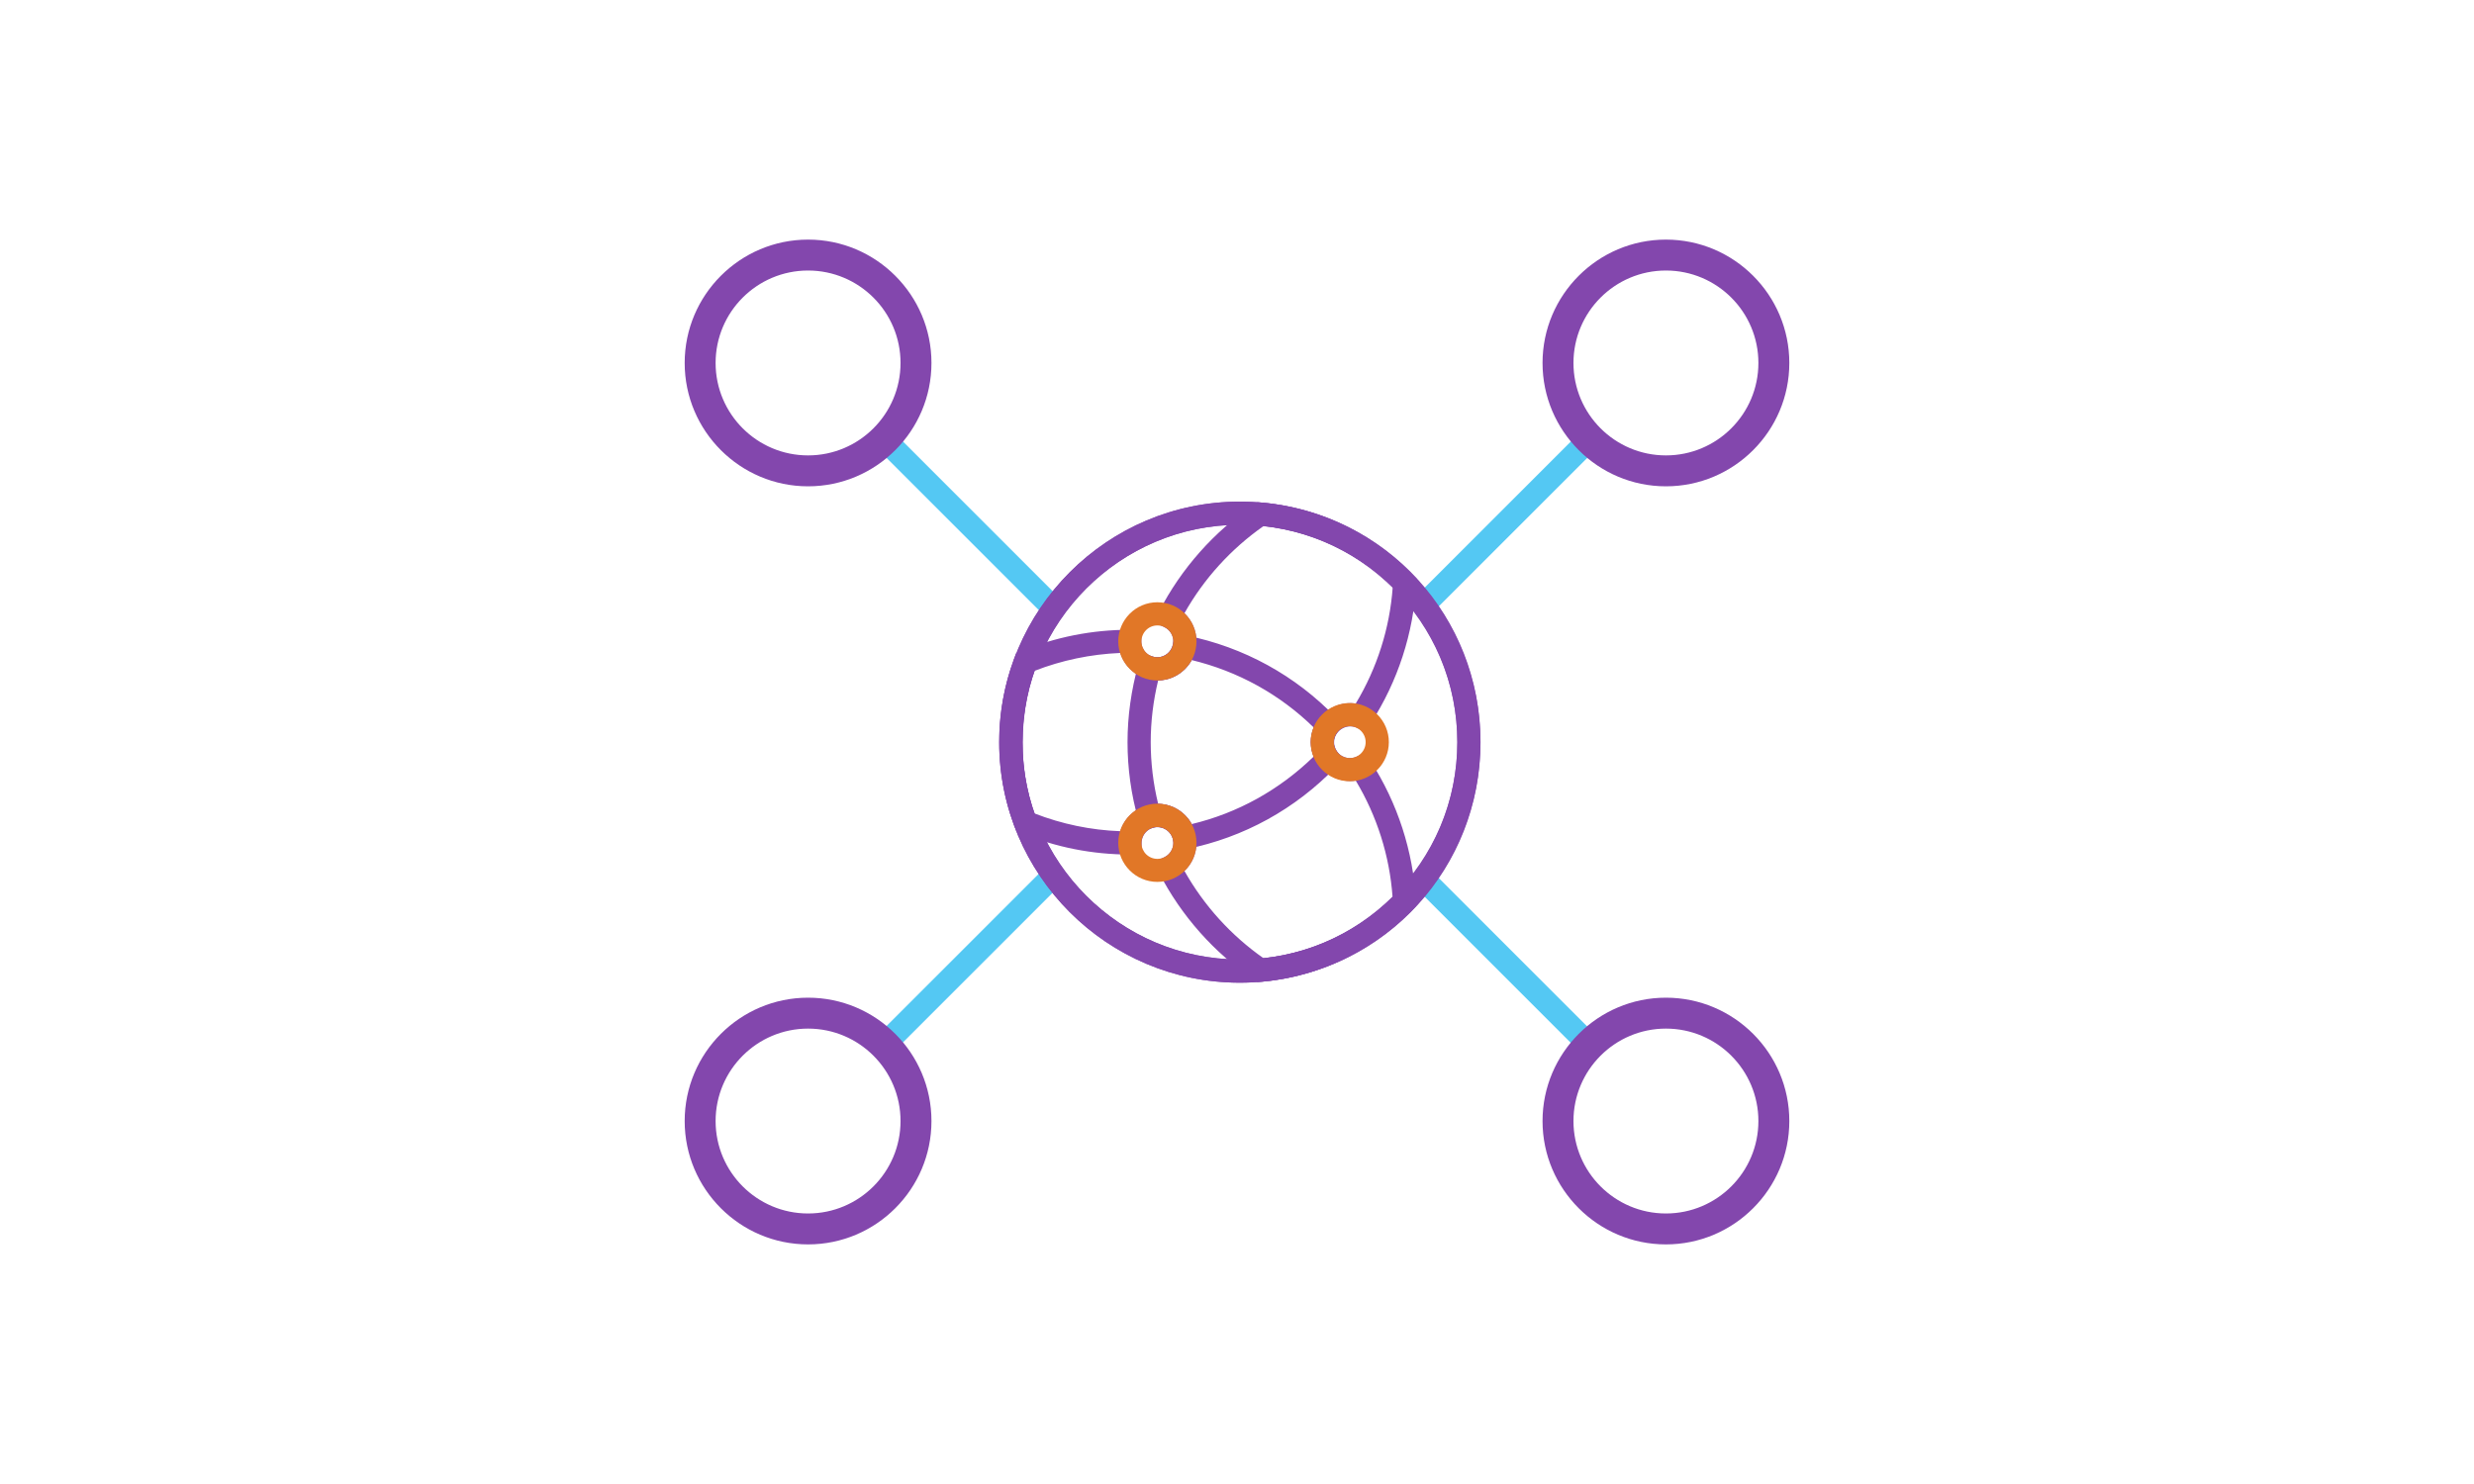 <?xml version="1.0" encoding="utf-8"?>
<!-- Generator: Adobe Illustrator 22.0.1, SVG Export Plug-In . SVG Version: 6.00 Build 0)  -->
<svg version="1.1" id="Layer_1" xmlns="http://www.w3.org/2000/svg" xmlns:xlink="http://www.w3.org/1999/xlink" x="0px" y="0px"
	 viewBox="0 0 1600 960" style="enable-background:new 0 0 1600 960;" xml:space="preserve">
<style type="text/css">
	.st0{fill:#54C8F3;}
	.st1{fill:#8347AD;}
	.st2{fill:#E17727;}
</style>
<g>
	
		<rect x="550.4" y="614.5" transform="matrix(0.707 -0.707 0.707 0.707 -256.525 624.697)" class="st0" width="150.8" height="15"/>
	
		<rect x="618.3" y="262.6" transform="matrix(0.707 -0.707 0.707 0.707 -55.722 541.416)" class="st0" width="15" height="150.8"/>
	
		<rect x="966.7" y="546.6" transform="matrix(0.707 -0.707 0.707 0.707 -154.45 871.2)" class="st0" width="15" height="150.8"/>
	
		<rect x="898.8" y="330.5" transform="matrix(0.707 -0.707 0.707 0.707 46.347 787.858)" class="st0" width="150.9" height="15"/>
	<path class="st1" d="M801.8,635.7c-85.8,0-155.6-69.8-155.6-155.6s69.8-155.6,155.6-155.6c85.8,0,155.6,69.8,155.6,155.6
		S887.7,635.7,801.8,635.7z M801.8,339.5c-77.5,0-140.6,63.1-140.6,140.6s63.1,140.6,140.6,140.6c77.6,0,140.7-63.1,140.7-140.6
		S879.4,339.5,801.8,339.5z"/>
	<path class="st1" d="M813.2,635.3l-2.2-1.5c-25.8-17.4-47.1-41.4-61.4-69.2l-3.5-6.8l6.9-3.3c3.6-1.8,5.8-5.3,5.8-9.2
		c0-5.7-4.6-10.3-10.3-10.3c-0.8,0-1.8,0.1-2.9,0.5l-7.3,2.3l-2.1-7.4c-4.7-16.5-7-33.4-7-50.3c0-16.9,2.4-33.8,7-50.3l2.1-7.4
		l7.3,2.3c1.1,0.4,2.1,0.5,2.9,0.5c5.7,0,10.3-4.6,10.3-10.3c0-3.9-2.2-7.4-5.8-9.2l-6.9-3.3l3.5-6.8c14.3-27.8,35.6-51.8,61.4-69.2
		l2.2-1.5l2.7,0.2c80.7,7.2,141.6,73.9,141.6,155c0,81.1-60.9,147.7-141.6,155L813.2,635.3z M766,563.4
		c12.6,22.4,30.2,41.8,51.2,56.5c71.6-7.8,125.3-67.4,125.3-139.8c0-72.4-53.7-132-125.3-139.8c-21,14.7-38.6,34-51.2,56.4
		c4.9,4.7,7.8,11.2,7.8,18.2c0,13.8-11.1,25.1-24.8,25.3c-3.2,13.2-4.8,26.6-4.8,39.9c0,13.3,1.6,26.8,4.8,39.9
		c13.7,0.2,24.8,11.4,24.8,25.2C773.8,552.3,770.9,558.8,766,563.4z"/>
	<path class="st1" d="M738.3,552.8h-7.5c-24.4,0-48.1-4.7-70.5-14l-3-1.2l-1.1-3.1c-6.5-17.4-9.8-35.7-9.8-54.4
		c0-85.8,69.8-155.6,155.6-155.6c42.5,0,82.2,16.8,111.8,47.4l2.3,2.3l-0.2,3.3c-1.7,32-11.9,63.3-29.4,90.4l-3.4,5.3l-5.8-2.5
		c-6.7-2.9-14.5,2.3-14.5,9.4c0,2.8,1.1,4.8,2,6.1l3.8,5.1l-4.4,4.6c-26.4,27.5-59.9,45.9-96.7,53.3l-7.3,1.5l-1.5-7.3
		c-0.9-4.8-5.2-8.3-10.1-8.3c-5.7,0-10.3,4.6-10.3,10.3V552.8z M669,526.2c17.8,6.9,36.4,10.8,55.5,11.5
		c3.2-10.2,12.8-17.7,24.1-17.7c9.4,0,17.8,5.2,22.1,13.1c29.7-7.1,56.7-22.1,78.9-43.7c-1.2-2.9-1.8-6.1-1.8-9.3
		c0-15.2,14.1-27.1,29-25c13.8-22.9,22-48.7,23.9-75.2c-26.5-26.1-61.4-40.5-98.7-40.5c-77.5,0-140.6,63.1-140.6,140.6
		C661.2,495.9,663.8,511.4,669,526.2z"/>
	<path class="st1" d="M801.8,635.7c-85.8,0-155.6-69.8-155.6-155.6c0-18.7,3.3-37,9.8-54.4l1.1-3.1l3-1.2c22.4-9.3,46.2-14,70.5-14
		h7.5v7.5c0,5.7,4.6,10.3,10.3,10.3c4.9,0,9.1-3.5,10.1-8.3l1.5-7.3l7.3,1.5c37,7.5,70.5,25.8,96.8,53.2l4.4,4.6l-3.8,5.1
		c-1,1.3-2.1,3.4-2.1,6.2c0,7.1,7.7,12.3,14.5,9.4l5.8-2.6l3.5,5.4c17.4,27,27.6,58.3,29.3,90.4l0.2,3.3l-2.3,2.3
		C884,618.9,844.3,635.7,801.8,635.7z M669,434c-5.2,14.8-7.7,30.4-7.7,46.1c0,77.5,63.1,140.6,140.6,140.6
		c37.3,0,72.2-14.3,98.7-40.5c-1.9-26.6-10.1-52.4-23.8-75.2c-14.8,2.1-29.1-9.7-29.1-25c0-3.2,0.6-6.4,1.9-9.4
		c-22-21.5-49.1-36.4-78.9-43.6c-4.4,7.9-12.8,13.1-22.1,13.1c-11.3,0-20.8-7.5-24.1-17.7C705.4,423.2,686.7,427.1,669,434z"/>
	<path class="st2" d="M748.5,440.2c-13.9,0-25.3-11.4-25.3-25.3c0-13.9,11.3-25.3,25.3-25.3c13.9,0,25.3,11.3,25.3,25.3
		C773.8,428.8,762.5,440.2,748.5,440.2z M748.5,404.6c-5.7,0-10.3,4.6-10.3,10.3c0,5.7,4.6,10.3,10.3,10.3s10.3-4.6,10.3-10.3
		C758.8,409.2,754.2,404.6,748.5,404.6z"/>
	<path class="st2" d="M748.5,570.5c-13.9,0-25.3-11.3-25.3-25.3c0-13.9,11.3-25.3,25.3-25.3c13.9,0,25.3,11.3,25.3,25.3
		C773.8,559.2,762.5,570.5,748.5,570.5z M748.5,535c-5.7,0-10.3,4.6-10.3,10.3c0,5.7,4.6,10.3,10.3,10.3s10.3-4.6,10.3-10.3
		C758.8,539.6,754.2,535,748.5,535z"/>
	<path class="st2" d="M872.9,505.4c-13.9,0-25.3-11.3-25.3-25.3c0-13.9,11.3-25.3,25.3-25.3c13.9,0,25.3,11.3,25.3,25.3
		C898.2,494,886.9,505.4,872.9,505.4z M872.9,469.8c-5.7,0-10.3,4.6-10.3,10.3s4.6,10.3,10.3,10.3c5.7,0,10.3-4.6,10.3-10.3
		S878.6,469.8,872.9,469.8z"/>
	<path class="st1" d="M522.6,805c-44,0-79.8-35.8-79.8-79.8c0-44,35.8-79.8,79.8-79.8c44,0,79.8,35.8,79.8,79.8
		C602.4,769.2,566.6,805,522.6,805z M522.6,665.4c-33,0-59.8,26.8-59.8,59.8c0,33,26.8,59.8,59.8,59.8c33,0,59.8-26.8,59.8-59.8
		C582.4,692.2,555.6,665.4,522.6,665.4z"/>
	<path class="st1" d="M522.6,314.6c-44,0-79.8-35.8-79.8-79.8s35.8-79.8,79.8-79.8c44,0,79.8,35.8,79.8,79.8
		S566.6,314.6,522.6,314.6z M522.6,175c-33,0-59.8,26.8-59.8,59.8s26.8,59.8,59.8,59.8c33,0,59.8-26.8,59.8-59.8
		S555.6,175,522.6,175z"/>
	<path class="st1" d="M1077.4,805c-44,0-79.8-35.8-79.8-79.8c0-44,35.8-79.8,79.8-79.8s79.8,35.8,79.8,79.8
		C1157.2,769.2,1121.4,805,1077.4,805z M1077.4,665.4c-33,0-59.8,26.8-59.8,59.8c0,33,26.8,59.8,59.8,59.8c33,0,59.8-26.8,59.8-59.8
		C1137.2,692.2,1110.4,665.4,1077.4,665.4z"/>
	<path class="st1" d="M1077.4,314.6c-44,0-79.8-35.8-79.8-79.8s35.8-79.8,79.8-79.8s79.8,35.8,79.8,79.8S1121.4,314.6,1077.4,314.6z
		 M1077.4,175c-33,0-59.8,26.8-59.8,59.8s26.8,59.8,59.8,59.8c33,0,59.8-26.8,59.8-59.8S1110.4,175,1077.4,175z"/>
</g>
</svg>
